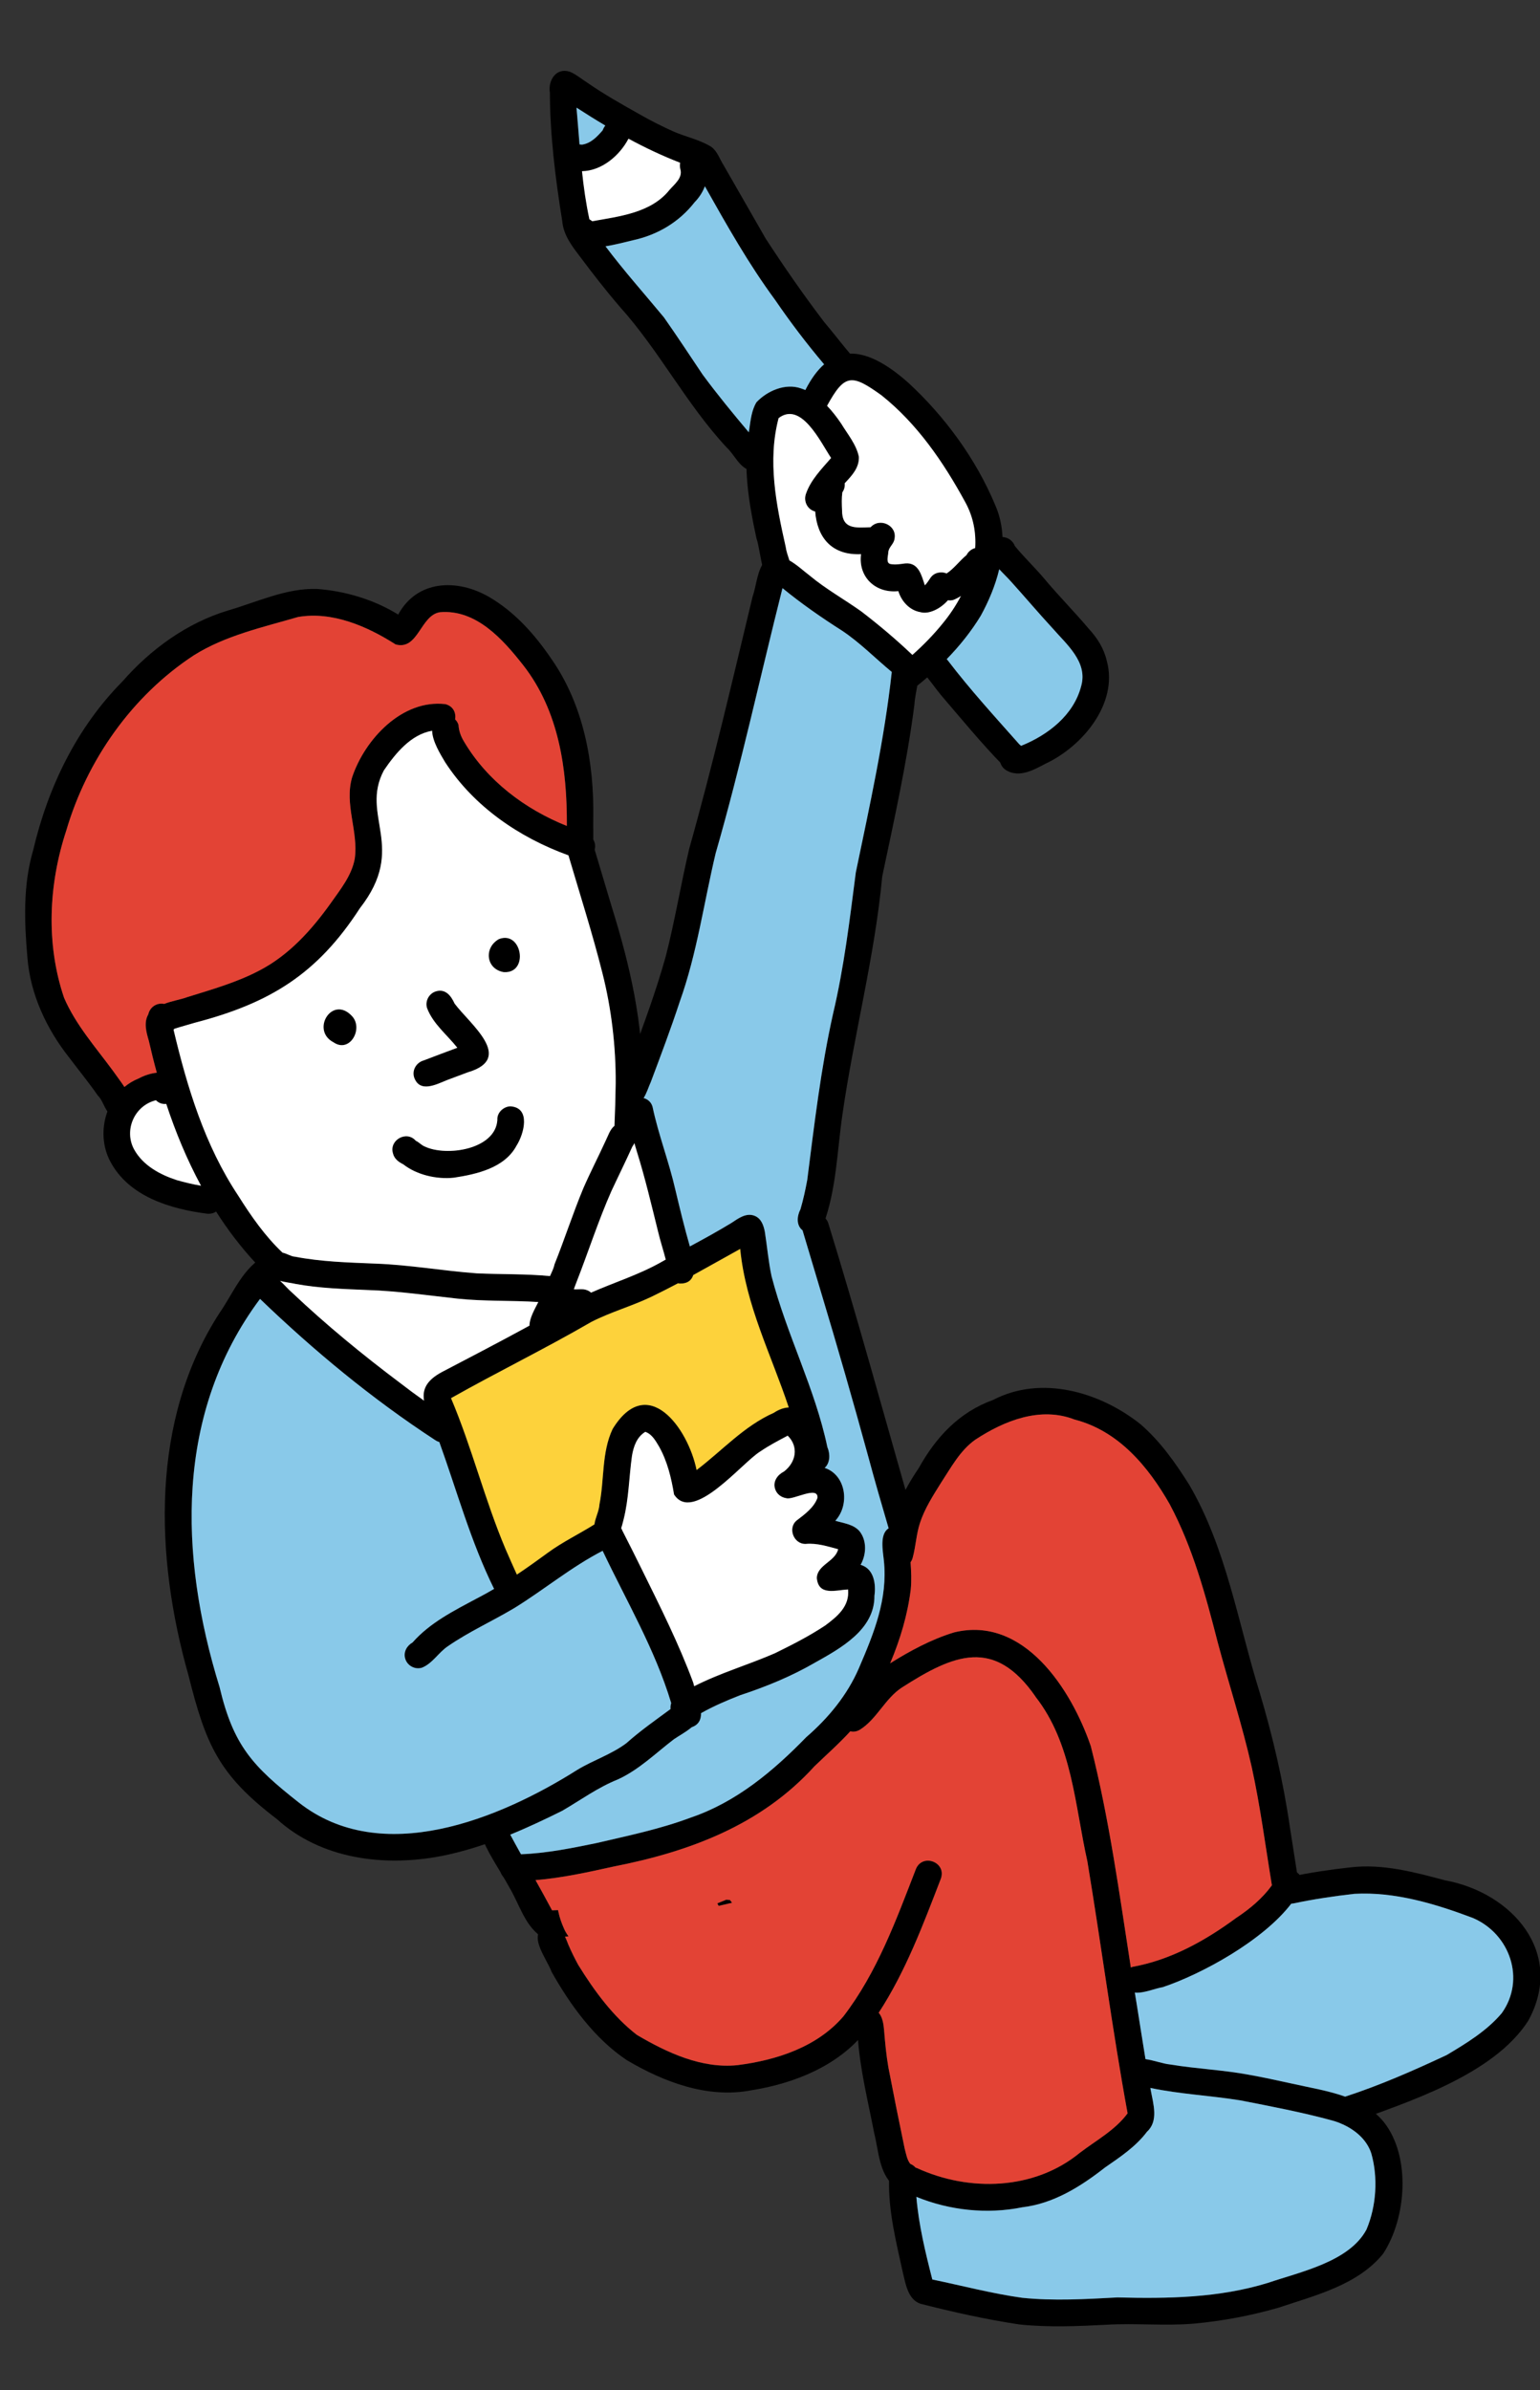 <?xml version="1.0" encoding="UTF-8"?><svg id="a" xmlns="http://www.w3.org/2000/svg" width="87" height="135" viewBox="0 0 87 135"><rect x="0" y="0" width="87" height="135" fill="#333333" stroke="none"/><path d="M15.132,72.039c-3.641-3.515-5.619-8.387-6.722-13.247-.143-.485-.301-1.029-.032-1.5.056-.264.25-.492.522-.574.718-.203,1.21.599.851,1.206.786,3.359,1.78,6.706,3.708,9.604.771,1.228,1.617,2.435,2.705,3.406.711.673-.294,1.77-1.032,1.105Z"/><path d="M35.375,64.538c-.468-.048-.734-.504-.661-.941.034-.803.057-1.607.069-2.41.012-2.08-.24-4.222-.747-6.216-.58-2.304-1.309-4.567-1.978-6.845-.118-.395.113-.822.508-.94.394-.118.822.113.94.508.344,1.151.687,2.301,1.031,3.452,1.042,3.339,1.838,6.713,1.754,10.215-.01.719-.031,1.438-.063,2.146.052.546-.253,1.089-.853,1.031Z"/><path d="M11.705,68.551c-2.09-.266-4.441-.973-5.485-2.968-.872-1.671-.174-3.956,1.616-4.67.729-.397,2.031-.645,2.222.473.236.721-.726,1.297-1.248.758-1.212.293-1.83,1.69-1.23,2.783.502.903,1.449,1.414,2.401,1.726.615.177,1.251.316,1.887.395.984.126.822,1.586-.164,1.503Z"/><path d="M8.6,57.791c-.293-1.141,1.255-1.197,1.994-1.477,1.375-.429,2.791-.828,4.068-1.503,1.662-.864,2.931-2.274,4.008-3.778.549-.787,1.196-1.567,1.372-2.535.217-1.54-.605-3.063-.148-4.601.72-2.147,2.827-4.41,5.264-4.127.955.242.608,1.682-.356,1.468-1.402.021-2.381,1.204-3.111,2.274-1.364,2.571,1.343,4.332-1.354,7.785-2.407,3.721-5.084,5.362-9.318,6.468-.385.115-.775.217-1.159.34-.374.406-1.114.223-1.259-.314Z"/><path d="M32.417,48.418c-2.895-.989-5.574-2.765-7.261-5.358-.431-.719-1.318-2.132-.194-2.622.395-.118.822.113.941.508.02.343.135.652.313.944,1.416,2.392,3.816,4.087,6.415,4.988.285.118.616.204.819.447.544.682-.32,1.604-1.033,1.094Z"/><path d="M18.84,58.87c-1.299-.675-.083-2.674,1.033-1.494.684.702-.104,2.136-1.033,1.494Z"/><path d="M28.459,54.909c-1.014-.173-1.131-1.389-.276-1.866,1.301-.516,1.726,1.953.276,1.866Z"/><path d="M23.393,60.847c-.127-.421.142-.843.553-.956.639-.249,1.257-.476,1.889-.713-.58-.734-1.379-1.351-1.713-2.246-.118-.395.113-.822.508-.94.541-.16.853.257,1.052.691.868,1.163,3.403,3.085.766,3.876-.409.153-.81.302-1.19.445-.614.249-1.551.748-1.865-.157Z"/><path d="M25.64,66.518c-.971.103-2.093-.157-2.857-.755-.261-.127-.512-.315-.581-.615-.232-.76.772-1.315,1.288-.717.179.08.311.239.491.318,1.237.598,4.014.175,4.117-1.491-.032-.411.346-.764.74-.773,1.166.078.765,1.552.349,2.214-.668,1.264-2.239,1.618-3.546,1.818Z"/><path d="M31.219,73.609c-1.784-.198-3.593-.071-5.379-.261-1.685-.183-3.377-.432-5.069-.486-1.358-.058-2.712-.097-4.052-.34-.532-.121-1.21-.115-1.547-.613-.305-.455.037-1.112.561-1.157.301-.076.666.221.923.228,1.493.289,3.035.328,4.547.391,1.924.067,3.818.41,5.736.55,1.48.067,2.971.015,4.445.187.407.057.714.415.668.834-.043.402-.431.726-.834.668Z"/><path d="M30.981,73.148c-.33-.584.23-1.163.346-1.735.57-1.419,1.035-2.878,1.625-4.29.387-.894.853-1.793,1.256-2.672.19-.38.3-.856.755-.997.843-.178,1.226.672.76,1.312-.388.857-.802,1.692-1.183,2.509-.744,1.682-1.303,3.437-1.973,5.148-.143.342-.215.747-.544.965-.334.231-.832.101-1.042-.24Z"/><path d="M45.535,69.604c-.56-.223-.556-.841-.314-1.308.158-.542.278-1.09.382-1.645.402-3.146.767-6.291,1.456-9.382.625-2.633.943-5.315,1.288-7.994.78-3.756,1.615-7.507,2.031-11.322-.939-.777-1.793-1.655-2.81-2.333-1.165-.741-2.296-1.526-3.364-2.403-1.26,4.99-2.347,10.019-3.774,14.966-.668,2.799-1.056,5.67-2.03,8.389-.503,1.529-1.071,3.034-1.636,4.54-.22.478-.347,1.125-.899,1.318-.395.118-.822-.113-.94-.508-.073-.243-.013-.499.136-.687.252-.49.422-1.019.62-1.532.701-1.879,1.394-3.767,1.934-5.701.514-2.006.848-4.057,1.323-6.073,1.33-4.711,2.435-9.475,3.579-14.235.237-.678.247-1.511.736-2.062.886-.627,1.81.367,2.488.879.913.762,1.955,1.339,2.919,2.027,1.074.823,2.134,1.723,3.095,2.658.355.813-.045,1.747-.096,2.596-.42,3.27-1.14,6.488-1.819,9.709-.423,4.536-1.609,8.982-2.252,13.473-.299,2.071-.338,4.217-1.075,6.196-.156.384-.591.584-.977.435Z"/><path d="M44.169,33.228c-1.156.159-1.148-2.03-1.432-2.813-.439-2.026-.789-4.106-.408-6.17.077-.515.13-1.077.409-1.529.615-.651,1.638-1.089,2.521-.776.977.321,1.708,1.165,2.269,1.995.361.596.852,1.172.993,1.865.045.978-1.017,1.51-1.437,2.304-.175.509-.512.98-1.118.764-.391-.15-.573-.588-.435-.976.272-.789.884-1.403,1.42-2.022-.585-.872-1.683-3.231-2.966-2.251-.635,2.418-.134,4.89.402,7.275.092.77.975,2.051-.217,2.336Z"/><path d="M51.988,34.575c-.611-.105-1.062-.61-1.24-1.186-1.278.138-2.277-.791-2.106-2.087-1.993.089-2.722-1.385-2.594-3.173.017-.55.065-1.317.708-1.476.394-.118.823.113.94.508.068.228.02.466-.109.65-.045.332-.032.666-.017.999-.007,1.099.766,1.001,1.613.97.523-.573,1.527-.095,1.347.679-.043.285-.334.449-.347.748-.008.205-.151.605.137.655.275.048.549-.003.821-.038.758-.067.92.678,1.107,1.237.124-.124.217-.274.315-.42.225-.345.731-.405,1.055-.172.98.81-.679,2.386-1.63,2.108Z"/><path d="M50.537,38.801c-.252-.307-.227-.818.102-1.064.934-.713,1.889-1.621,2.612-2.521,1.553-1.878,2.54-4.595,1.268-6.872-1.228-2.252-2.709-4.412-4.719-6.013-1.7-1.225-2.089-1.229-3.107.649-.241.966-1.696.613-1.473-.355,1.445-3.44,3.546-3.272,6.099-1.001,2.056,1.895,3.814,4.297,4.894,6.879.916,2.063.225,4.392-.803,6.269-.976,1.611-2.33,2.978-3.81,4.131-.32.244-.791.229-1.064-.101Z"/><path d="M42.454,26.589c-.662-.125-.945-.897-1.408-1.321-2.282-2.454-3.806-5.474-6.041-7.953-.801-.933-1.538-1.883-2.27-2.863-.448-.587-.903-1.192-.97-1.953-.39-2.418-.698-4.908-.7-7.317,0,.013-.001.026-.002.039,0,.002,0,.003,0,.005-.107-.695.362-1.43,1.133-1.172.345.143.636.395.95.593,1.002.696,1.943,1.221,2.986,1.808.645.372,1.272.681,1.868.952.717.323,1.511.469,2.183.887.35.255.476.701.704,1.053.794,1.376,1.58,2.758,2.372,4.134,1.045,1.605,2.14,3.184,3.302,4.708.519.608.999,1.25,1.518,1.856.318.267.314.78.041,1.073-.291.31-.757.303-1.069.036-1.169-1.336-2.262-2.752-3.267-4.22-1.728-2.345-3.109-4.911-4.543-7.44-2.404-.822-4.557-2.044-6.673-3.414.203,2.261.289,4.468.811,6.667,1.234,1.851,2.721,3.477,4.129,5.179.747,1.063,1.46,2.151,2.185,3.23,1.026,1.39,2.139,2.711,3.257,4.028.716.395.319,1.527-.496,1.406Z"/><path d="M32.559,9.654c-.792-.072-.899-1.271-.128-1.477.153-.05.298-.02.45-.008.497-.071.85-.444,1.164-.806.38-1.009,1.799-.62,1.485.428-.542,1.068-1.714,2.023-2.97,1.863Z"/><path d="M35.761,13.568c-.789.193-1.593.402-2.404.436-.991.026-1.717-1.193-.625-1.675.259-.077.533-.004.723.167,1.536-.277,3.327-.47,4.363-1.766.287-.331.766-.687.615-1.18-.098-.399.099-.818.508-.94.38-.114.842.107.94.508.253.828-.045,1.698-.638,2.304-.878,1.127-2.092,1.844-3.482,2.148Z"/><path d="M56.675,43.243c-1.24-1.265-2.371-2.653-3.529-4-.33-.405-.628-.844-.975-1.234-.148-.114-.249-.295-.278-.485-.117-.546.509-1.049,1.018-.822.281.126.458.384.648.617,1.254,1.642,2.65,3.166,4.019,4.711.759.598-.111,1.776-.903,1.212Z"/><path d="M53.865,33.883c-.395.118-.822-.113-.94-.508-.12-.403.11-.78.48-.93-.053.017-.099.041-.149.068.55-.259.886-.784,1.346-1.162.17-.343.584-.515.949-.375.858.396.411,1.304-.181,1.716-.434.465-.917.952-1.504,1.189Z"/><path d="M56.873,43.522c-.361-.199-.504-.66-.306-1.024.188-.351.635-.496.992-.322,1.576-.606,3.09-1.74,3.524-3.438.378-1.357-.834-2.347-1.633-3.268-.787-.853-1.535-1.741-2.313-2.6-.417-.476-.947-.888-1.217-1.472-.222-.474.142-1.073.673-1.068.332,0,.623.201.739.507.526.649,1.139,1.221,1.676,1.863.799.957,1.677,1.839,2.481,2.791.501.545.872,1.121,1.038,1.839.658,2.412-1.385,4.838-3.466,5.806-.659.349-1.456.799-2.188.386Z"/><path d="M6.423,63.062c-.505-.211-.538-.832-.898-1.189-.513-.735-1.069-1.414-1.608-2.129-1.278-1.613-2.199-3.571-2.366-5.63-.177-2.029-.259-4.115.322-6.09.837-3.561,2.458-6.926,5.051-9.542,1.585-1.813,3.633-3.299,5.954-4,1.637-.475,3.281-1.267,5.011-1.219,1.604.115,3.237.601,4.607,1.449,1.07-1.972,3.338-2.028,5.119-1.003,1.445.833,2.583,2.111,3.514,3.477,1.841,2.621,2.44,5.883,2.386,9.036-.007.585.018,1.178-.016,1.761-.147,1.018-1.632.799-1.499-.221.132-3.548-.185-7.301-2.446-10.197-1.148-1.464-2.663-3.163-4.701-2.985-1.105.174-1.222,2.171-2.502,1.819-1.596-1.02-3.568-1.881-5.509-1.55-1.998.584-4.111,1.048-5.89,2.166-3.488,2.286-6.037,5.914-7.207,9.9-.999,3.033-1.158,6.398-.123,9.444.656,1.52,1.781,2.791,2.751,4.107.386.55.795,1.038,1.053,1.655.197.579-.433,1.174-1.002.94Z"/><path d="M24.937,104.829c-3.224.625-6.797.183-9.296-2.087-3.292-2.504-4.015-4.21-4.996-8.127-1.904-6.717-2.145-14.424,1.75-20.447.786-1.13,1.345-2.612,2.622-3.254,1.152-.463,1.724,1.242.474,1.446-5.601,6.566-5.523,15.06-3.087,22.931.784,3.309,1.872,4.468,4.478,6.519,4.664,3.67,11.306.944,15.728-1.845.903-.55,1.931-.87,2.78-1.511.913-.816,1.931-1.496,2.899-2.23.303-.28.813-.203,1.064.101.637.91-.675,1.486-1.286,1.911-1.032.788-1.97,1.724-3.168,2.27-1.123.45-2.094,1.16-3.131,1.766-2.177,1.084-4.436,2.083-6.833,2.559Z"/><path d="M38.975,97.584c-.521.082-.881-.367-.904-.853-.86-3.226-2.602-6.138-4.025-9.14-1.771.911-3.298,2.189-4.984,3.231-1.315.782-2.545,1.321-3.76,2.159-.532.354-.869.975-1.469,1.213-.395.118-.822-.113-.94-.508-.114-.377.091-.737.413-.918.985-1.116,2.327-1.788,3.622-2.481,1.423-.733,2.735-1.642,4.022-2.589.881-.647,1.881-1.108,2.795-1.705.509-.429,1.192-.116,1.417.459.376.733.744,1.471,1.109,2.21,1.032,2.092,2.083,4.182,2.893,6.371.178.784.995,2.243-.187,2.55Z"/><path d="M37.941,96.756c-.164-.364-.006-.845.376-1.001,1.692-1.079,3.635-1.585,5.459-2.377,1.033-.51,1.905-.952,2.841-1.567.697-.518,1.388-1.085,1.294-2.036-.69.034-1.669.38-1.765-.642.014-.749,1.035-.925,1.205-1.631-.597-.16-1.202-.356-1.826-.3-.69.03-1.053-.916-.497-1.339.444-.339.965-.723,1.155-1.266.041-.702-1.378.14-1.756.024-.299-.046-.552-.237-.64-.534-.132-.419.143-.791.505-.974.676-.519.847-1.393.21-2.023-.528.278-1.063.557-1.556.895-1.03.632-3.791,4.09-4.864,2.427-.155-.931-.376-1.864-.845-2.702-.194-.327-.399-.704-.78-.836-.481.292-.661.822-.75,1.35-.17,1.199-.176,2.421-.475,3.602-.111.432-.21.961-.7,1.107-.394.118-.822-.113-.94-.508-.099-.502.247-.953.276-1.456.282-1.412.116-2.929.743-4.258,1.963-3.195,4.256-.079,4.745,2.317,1.448-1.098,2.674-2.482,4.364-3.232.572-.384,1.246-.454,1.735.099.757.738,1.237,1.914.841,2.945,1.446.201,1.803,2.062.894,3.053.473.143,1.025.196,1.367.59.427.534.387,1.325.062,1.898.754.217.874,1.076.782,1.748.016,1.911-1.904,2.962-3.369,3.782-1.331.772-2.752,1.352-4.211,1.833-.866.338-1.721.707-2.517,1.191-.419.332-1.108.384-1.36-.18Z"/><path d="M27.962,89.844c-1.408-2.814-2.191-5.814-3.264-8.725.003.008.006.016.009.024,0,0,.008.02.008.02-.477-1.487-1.628-2.68.274-3.682,2.435-1.27,4.886-2.554,7.268-3.912,1.659-.926,3.444-1.355,5.08-2.274,1.325-.751,2.69-1.432,3.988-2.227.378-.249.821-.584,1.296-.401.383.149.511.533.585.902.132.836.202,1.684.38,2.514.865,3.33,2.457,6.328,3.155,9.661.239.552.091,1.311-.625,1.337-.769.025-.799-.884-.939-1.383-.856-3.882-2.975-7.211-3.361-11.157-1.663.916-3.306,1.881-5.018,2.704-1.137.542-2.292.858-3.392,1.419-2.611,1.515-5.31,2.829-7.926,4.305,1.185,2.796,1.911,5.762,3.081,8.526.262.609.538,1.215.812,1.819.26.883-1.026,1.367-1.411.531Z"/><path d="M49.04,82.238c-.847-3.096-1.735-6.182-2.661-9.256-.343-1.148-.686-2.297-1.029-3.443-.118-.395.113-.822.508-.94.395-.118.822.113.94.508,1.593,5.168,3.024,10.381,4.508,15.578-.126.264-.182.56-.142.838-.024.303-.038.604-.006.908.034.315.081.632.203.925-.059.261-.115.524-.172.785-.058.255-.124.508-.172.765-.009.044-.016.088-.023.132-.654-2.265-1.343-4.521-1.953-6.798Z"/><path d="M31.193,109.434c-.221.058-.445.036-.649-.073-.918-.648-1.216-1.848-1.779-2.777-.475-.872-1.054-1.688-1.456-2.598-.382-.912.948-1.52,1.377-.624.804,1.525,1.691,3.013,2.497,4.536.114-.002.227-.005.341-.01.005.024.009.049.014.073.068.348.187.671.331.993.066.148.151.285.245.415-.306.027-.614.049-.922.065Z"/><path d="M40.601,107.646c-.026-.048-.051-.095-.077-.143.169-.069.338-.138.507-.207.041.005.083.009.123.011.026.001.054.002.081.003.038.055.079.109.121.161-.254.06-.505.118-.756.175Z"/><path d="M24.565,81.326c-3.582-2.34-6.863-5.062-9.917-8.003-.638-.581.116-1.643.875-1.217.379.246.652.618.992.914,1.928,1.823,3.981,3.508,6.095,5.093.912.706,1.856,1.378,2.836,1.984.785.601-.065,1.794-.881,1.228Z"/><path d="M38.392,72.497c-.429-.047-.717-.447-.668-.867-.137-.69-.38-1.357-.542-2.042-.378-1.521-.735-3.042-1.202-4.539-.168-.568-.334-1.138-.491-1.711-.077-.279-.179-.584-.068-.868.231-.664,1.255-.639,1.441.045.334,1.583.931,3.108,1.29,4.69.264,1.111.535,2.22.852,3.317.247.703.513,2.011-.613,1.975Z"/><path d="M30.379,75.548c-.946-.426-.217-1.478.082-2.112.21-.437.389-.964.913-1.099.814-.246,1.342.881.64,1.349-.225.472-.485.934-.659,1.427-.131.39-.604.578-.976.435Z"/><path d="M32.857,74.325c-.642-.011-1.619.051-1.894-.673-.118-.395.113-.822.508-.94.222-.082.455-.017.668.056.266.094.545.034.82.053.974.12.83,1.56-.145,1.503,0,0,.043.002.043.002Z"/><path d="M42.462,118.058c-2.466.483-4.948-.455-7.048-1.697-1.812-1.202-3.217-3.139-4.255-4.996-.275-.761-1.447-2.147-.261-2.616.715-.208.996.548,1.201,1.075.183.43.387.833.565,1.158.898,1.453,1.961,2.909,3.317,3.957,1.725,1.014,3.664,1.912,5.675,1.706,2.208-.28,4.507-1.022,5.993-2.763,1.897-2.467,2.976-5.437,4.09-8.312.37-.909,1.747-.396,1.411.543-1.151,2.98-2.287,6.041-4.238,8.606-1.557,1.967-4.033,2.951-6.451,3.34Z"/><path d="M72.716,107.117c-.407.065-.797-.224-.862-.631-.368-2.227-.657-4.473-1.14-6.68-.537-2.381-1.297-4.7-1.925-7.056-.68-2.657-1.405-5.343-2.7-7.773-1.218-2.143-2.9-4.159-5.381-4.797-1.936-.755-3.97.06-5.611,1.136-.861.611-1.367,1.569-1.935,2.433-.458.733-.924,1.457-1.193,2.281-.204.629-.232,1.303-.404,1.937-.052.216-.195.41-.408.505-.305.158-.691.056-.909-.201-.285-.316-.132-.731-.053-1.096.149-1.557.832-2.967,1.702-4.246.975-1.754,2.284-3.167,4.208-3.86,2.719-1.417,6.024-.453,8.314,1.362,1.121.966,1.988,2.192,2.77,3.439,2.101,3.603,2.751,7.793,3.976,11.728.74,2.485,1.33,5.015,1.702,7.582.162,1.025.318,2.051.481,3.076.066.408-.23.803-.631.863Z"/><path d="M57.747,124.671c-2.447.495-5.125.037-7.272-1.233-.811-.71-.834-1.938-1.081-2.921-.349-1.805-.825-3.684-.936-5.514-.113-.648-.246-1.452.644-1.536.682-.016.8.681.843,1.216.059.713.122,1.385.242,2.083.294,1.531.602,3.057.919,4.582.122.442.173.965.686,1.102,2.958,1.363,6.638,1.253,9.205-.854.926-.708,2.002-1.282,2.704-2.233-.865-4.728-1.485-9.497-2.273-14.238-.712-3.177-.848-6.64-2.934-9.3-2.327-3.351-4.608-2.397-7.556-.506-.941.617-1.404,1.768-2.347,2.366-.776.488-1.59-.623-.891-1.213.906-.699,1.405-1.8,2.398-2.409,1.188-.754,2.455-1.455,3.805-1.866,3.937-.963,6.628,3.223,7.724,6.434,1.218,4.805,1.789,9.744,2.601,14.627.256,1.604.501,3.21.786,4.811.141.773.45,1.726-.217,2.335-.628.837-1.515,1.425-2.366,2.015-1.383,1.081-2.903,2.04-4.683,2.25Z"/><path d="M34.677,105.422c-1.707.376-3.344.74-5.084.813-.511.078-1.177.047-1.331-.556-.118-.394.113-.822.508-.94,1.643.025,3.282-.303,4.897-.635,1.799-.418,3.623-.795,5.354-1.445,2.573-.874,4.662-2.628,6.521-4.539,1.252-1.082,2.327-2.385,2.982-3.909.849-1.976,1.633-3.904,1.408-6.057-.069-.687-.334-1.885.664-1.954.42-.01.752.328.772.74.014.943.175,1.883.085,2.829-.281,2.283-1.182,4.484-2.299,6.482-.766,1.401-2.018,2.421-3.148,3.514-3.006,3.315-7.056,4.821-11.351,5.662,0,0,.022-.005.022-.005Z"/><path d="M65.683,112.239c-.707.114-1.856.752-2.204-.21-.118-.395.113-.822.508-.94,2.153-.388,4.1-1.474,5.846-2.76.892-.589,1.704-1.289,2.262-2.206.292-.903,1.677-.523,1.456.407-1.093,2.475-5.345,4.868-7.867,5.71Z"/><path d="M72.267,130.329c-1.573.457-3.193.762-4.825.912-1.639.139-3.283-.036-4.926.062-1.641.085-3.288.156-4.926-.016-1.88-.281-3.757-.703-5.594-1.169-.694-.241-.829-1.097-.98-1.713-.378-1.733-.831-3.488-.79-5.272.008-1.511,2.203-1.136,1.501.219.055,1.825.493,3.641.943,5.397,1.69.35,3.366.795,5.076,1.034,1.788.184,3.592.074,5.382-.02,2.886.073,5.733.026,8.492-.82,1.834-.625,4.612-1.195,5.579-3.021.558-1.332.658-2.933.268-4.3-.317-.975-1.279-1.597-2.212-1.855-1.676-.459-3.515-.809-5.179-1.134-1.881-.306-3.798-.366-5.652-.834-.464-.012-.89-.364-.831-.858.249-1.202,1.696-.418,2.491-.342,1.506.25,3.022.312,4.467.584.825.144,1.62.324,2.435.5,1.826.416,3.947.642,5.206,2.191,1.525,1.955,1.26,5.411-.054,7.418-1.431,1.764-3.804,2.343-5.872,3.036Z"/><path d="M76.233,119.927c-1.087.312-1.471-1.331-.338-1.474,2.004-.645,3.931-1.492,5.833-2.384,1.114-.663,2.272-1.367,3.114-2.366,1.356-1.901.465-4.474-1.627-5.372-2.128-.8-4.415-1.496-6.712-1.364-1.153.131-2.3.302-3.436.541-.364.076-.738-.186-.841-.53-.143-.463.212-.946.689-.98,1.116-.237,2.248-.404,3.381-.528,1.808-.213,3.599.267,5.331.73,3.817.697,6.796,4.11,4.714,7.925-1.95,3.059-6.805,4.608-10.109,5.801Z"/><path d="M29.553,37.565c2.026,2.594,2.489,5.877,2.47,9.085-2.362-.944-4.502-2.556-5.806-4.761-.178-.292-.294-.601-.314-.943-.037-.124-.105-.232-.193-.317.065-.354-.094-.744-.551-.86-2.438-.282-4.545,1.98-5.264,4.127-.457,1.538.365,3.061.147,4.602-.176.968-.822,1.748-1.372,2.534-1.077,1.505-2.345,2.914-4.008,3.779-1.276.674-2.692,1.074-4.068,1.502-.351.134-.886.217-1.318.389-.115-.026-.243-.023-.377.016-.272.081-.465.31-.522.573-.268.47-.11,1.014.032,1.5.136.599.285,1.198.449,1.796-.362.036-.737.168-1.023.324-.3.12-.57.284-.807.481-.203-.314-.435-.609-.657-.927-.97-1.317-2.095-2.587-2.751-4.107-1.035-3.046-.876-6.411.123-9.444,1.17-3.986,3.718-7.615,7.206-9.901,1.779-1.119,3.891-1.582,5.89-2.165,1.94-.332,3.914.53,5.509,1.549,1.281.354,1.397-1.645,2.502-1.818,2.037-.177,3.553,1.522,4.701,2.985Z" fill="#e34335"/><path d="M58.494,95.827c2.085,2.659,2.222,6.123,2.935,9.3.788,4.74,1.407,9.509,2.273,14.236-.703.952-1.779,1.527-2.704,2.234-2.567,2.106-6.246,2.216-9.206.853-.025-.006-.049-.015-.071-.022-.076-.094-.179-.165-.294-.21-.187-.229-.238-.568-.32-.87-.319-1.525-.626-3.053-.919-4.582-.121-.699-.183-1.37-.242-2.083-.027-.345-.086-.755-.305-1.001,1.523-2.333,2.513-4.982,3.512-7.573.336-.938-1.041-1.451-1.411-.543-1.114,2.876-2.194,5.845-4.09,8.313-1.487,1.741-3.785,2.482-5.992,2.762-2.012.205-3.951-.692-5.676-1.707-1.357-1.047-2.419-2.504-3.317-3.956-.177-.325-.382-.727-.565-1.158-.053-.137-.111-.29-.181-.437.066-.004.131-.01.197-.016-.094-.13-.18-.267-.245-.415-.144-.322-.262-.646-.331-.993-.004-.025-.01-.049-.014-.074-.113.004-.227.008-.34.011-.304-.572-.618-1.139-.933-1.705,1.492-.122,2.922-.439,4.405-.766,4.294-.841,8.344-2.347,11.351-5.662.674-.653,1.392-1.28,2.025-1.977.173.044.368.021.56-.1.943-.599,1.406-1.749,2.347-2.367,2.949-1.891,5.23-2.846,7.556.506ZM41.357,107.472c-.043-.052-.084-.106-.122-.161-.027-.001-.055-.002-.081-.004-.041-.002-.082-.006-.123-.011-.169.069-.338.138-.507.207.027.048.051.094.076.142.251-.057.502-.114.757-.174Z" fill="#e34335"/><path d="M66.09,84.977c1.294,2.429,2.02,5.116,2.7,7.773.627,2.356,1.388,4.675,1.924,7.056.484,2.206.773,4.452,1.14,6.677-.54.744-1.249,1.336-2.021,1.845-1.746,1.286-3.692,2.371-5.846,2.759-.035.011-.07.024-.102.041-.651-4.185-1.219-8.388-2.259-12.495-1.097-3.211-3.788-7.397-7.724-6.434-1.278.388-2.483,1.038-3.614,1.745.567-1.34.987-2.743,1.164-4.177.049-.512.025-1.021-.011-1.531.059-.081.101-.173.124-.271.171-.633.199-1.307.403-1.936.27-.825.737-1.548,1.195-2.281.568-.864,1.073-1.823,1.935-2.433,1.641-1.077,3.676-1.891,5.611-1.137,2.481.639,4.164,2.655,5.382,4.798Z" fill="#e34335"/><path d="M46.557,20.576c-.382.334-.736.815-1.061,1.455-.078-.035-.156-.064-.237-.091-.882-.313-1.905.126-2.521.776-.279.452-.333,1.014-.409,1.529-.011.057-.02.114-.029.17-.897-1.064-1.781-2.14-2.607-3.26-.724-1.079-1.438-2.168-2.185-3.23-1.104-1.335-2.258-2.625-3.3-4.012.522-.087,1.041-.218,1.553-.344,1.389-.304,2.603-1.021,3.482-2.148.254-.259.453-.567.578-.9,1.234,2.191,2.468,4.384,3.963,6.413.861,1.258,1.786,2.478,2.772,3.642Z" fill="#89c9e9"/><path d="M59.45,35.471c.797.92,2.011,1.91,1.633,3.268-.423,1.653-1.869,2.77-3.401,3.388-.032-.034-.066-.065-.104-.095-1.369-1.546-2.765-3.071-4.019-4.713-.024-.03-.049-.061-.074-.092.73-.748,1.385-1.565,1.926-2.456.442-.808.822-1.701,1.039-2.62.224.244.47.474.686.719.777.86,1.526,1.747,2.313,2.601Z" fill="#89c9e9"/><path d="M34.196,7.091c-.059.075-.111.166-.152.272-.312.361-.666.735-1.164.807-.048-.004-.094-.009-.141-.013-.056-.689-.109-1.38-.171-2.078.539.349,1.08.688,1.627,1.012Z" fill="#89c9e9"/><path d="M37.919,96.192c-.036.108-.049.223-.038.336-.843.622-1.705,1.223-2.49,1.924-.85.641-1.878.962-2.78,1.512-4.422,2.789-11.065,5.515-15.729,1.845-2.606-2.051-3.695-3.211-4.477-6.52-2.314-7.476-2.5-15.513,2.285-21.926,3.043,2.925,6.309,5.633,9.875,7.963.086.059.17.099.253.121,1.001,2.774,1.771,5.617,3.095,8.296-.324.191-.651.372-.985.544-1.295.692-2.638,1.364-3.621,2.481-.323.181-.528.541-.414.919.118.395.546.626.94.508.601-.238.937-.859,1.469-1.214,1.215-.837,2.446-1.378,3.76-2.159,1.687-1.042,3.213-2.32,4.983-3.231,1.345,2.835,2.971,5.588,3.873,8.601Z" fill="#89c9e9"/><path d="M47.568,35.62c1.017.677,1.871,1.556,2.811,2.333-.417,3.815-1.251,7.566-2.031,11.322-.346,2.679-.664,5.362-1.288,7.994-.691,3.09-1.055,6.237-1.457,9.382-.102.554-.222,1.103-.38,1.645-.21.405-.241.921.119,1.197.002.016.006.031.011.046.343,1.147.686,2.295,1.029,3.443.926,3.074,1.814,6.16,2.661,9.256.367,1.366.76,2.724,1.159,4.081-.52.331-.326,1.262-.268,1.835.226,2.154-.558,4.081-1.408,6.057-.655,1.524-1.73,2.826-2.982,3.909-1.858,1.911-3.948,3.666-6.521,4.539-1.73.649-3.554,1.026-5.354,1.446-1.398.287-2.813.571-4.236.625-.206-.368-.408-.736-.607-1.108,1.001-.408,1.981-.872,2.945-1.351,1.036-.605,2.007-1.316,3.131-1.766,1.197-.546,2.136-1.482,3.167-2.269.275-.19.69-.411,1.008-.68.403-.14.533-.44.528-.795h.001c.708-.4,1.458-.72,2.214-1.015,1.46-.481,2.879-1.061,4.211-1.833,1.466-.82,3.386-1.871,3.369-3.782.093-.672-.028-1.531-.781-1.748.326-.575.365-1.365-.062-1.899-.341-.394-.895-.448-1.367-.59.845-.921.597-2.591-.601-2.986.297-.258.328-.765.155-1.163-.699-3.333-2.291-6.33-3.155-9.661-.178-.829-.249-1.679-.38-2.514-.075-.369-.202-.753-.585-.902-.475-.183-.919.151-1.296.401-.77.47-1.562.903-2.355,1.331-.304-1.057-.563-2.126-.817-3.194-.359-1.583-.956-3.106-1.29-4.69-.072-.267-.273-.433-.505-.498.176-.273.274-.619.406-.905.565-1.506,1.134-3.011,1.636-4.54.974-2.72,1.361-5.59,2.03-8.389,1.427-4.946,2.513-9.975,3.773-14.963t.003,0c1.067.876,2.199,1.66,3.362,2.401Z" fill="#89c9e9"/><path d="M75.721,119.926c.77.315,1.482.883,1.747,1.696.39,1.367.291,2.968-.268,4.299-.967,1.826-3.745,2.396-5.579,3.021-2.759.846-5.607.893-8.492.82-1.791.095-3.594.204-5.382.02-1.709-.238-3.387-.684-5.077-1.034-.39-1.522-.771-3.091-.901-4.669,1.875.769,4.001.992,5.978.592,1.779-.211,3.3-1.169,4.682-2.251.851-.589,1.738-1.177,2.366-2.015.667-.609.359-1.561.218-2.334-.008-.047-.018-.095-.025-.142,1.678.352,3.399.429,5.09.703,1.664.325,3.503.675,5.179,1.134.132.036.264.08.395.13.024.01.047.02.07.028Z" fill="#89c9e9"/><path d="M83.215,108.332c2.092.897,2.984,3.471,1.626,5.371-.841,1-2,1.704-3.113,2.367-1.872.877-3.765,1.71-5.735,2.35-.969-.345-2.03-.513-3.006-.736-.815-.175-1.61-.355-2.435-.5-1.446-.272-2.962-.333-4.467-.583-.376-.037-.899-.232-1.373-.3-.166-1.013-.324-2.027-.485-3.041-.039-.239-.079-.477-.117-.717.488.056,1.121-.232,1.574-.305,2.181-.727,5.658-2.618,7.264-4.717.04,0,.079-.004.12-.013,1.136-.239,2.283-.411,3.437-.542,2.296-.131,4.583.564,6.711,1.365Z" fill="#89c9e9"/><path d="M32.113,48.311c.653,2.216,1.359,4.42,1.922,6.661.506,1.994.76,4.135.747,6.216-.011.8-.035,1.6-.069,2.4-.259.207-.358.566-.508.863-.401.879-.867,1.778-1.255,2.672-.588,1.413-1.055,2.871-1.625,4.29-.044.22-.154.44-.254.661-1.372-.132-2.757-.091-4.133-.155-1.918-.139-3.812-.482-5.736-.549-1.511-.063-3.053-.103-4.546-.392-.196-.006-.452-.176-.695-.227-.992-.937-1.78-2.071-2.505-3.224-1.883-2.832-2.875-6.091-3.652-9.371.018-.016.036-.032.052-.051.385-.124.773-.226,1.159-.342,4.234-1.105,6.911-2.746,9.318-6.467,2.696-3.452-.011-5.214,1.354-7.784.661-.969,1.527-2.03,2.725-2.238.015.601.469,1.331.74,1.786,1.627,2.501,4.179,4.243,6.957,5.25ZM28.459,54.908c1.451.087,1.026-2.381-.276-1.866-.854.477-.739,1.693.276,1.866ZM29.186,64.7c.417-.662.817-2.136-.349-2.214-.394.008-.772.361-.74.772-.105,1.666-2.88,2.088-4.117,1.491-.181-.078-.313-.238-.491-.318-.516-.598-1.521-.043-1.288.717.07.3.32.488.581.615.762.598,1.886.858,2.857.755,1.307-.199,2.878-.554,3.546-1.818ZM26.449,60.559c2.637-.791.101-2.712-.767-3.876-.197-.434-.51-.852-1.051-.692-.395.118-.626.546-.508.94.334.895,1.133,1.513,1.713,2.247-.633.237-1.249.464-1.89.712-.412.112-.68.534-.553.955.314.906,1.251.407,1.865.158.379-.143.78-.292,1.19-.445ZM18.84,58.87c.93.642,1.718-.792,1.034-1.494-1.117-1.18-2.332.819-1.034,1.494Z" fill="#fff"/><path d="M9.392,62.351c.525,1.593,1.171,3.15,1.964,4.62-.463-.08-.924-.189-1.374-.318-.951-.312-1.899-.824-2.401-1.726-.599-1.093.018-2.49,1.23-2.783.167.172.379.23.581.207Z" fill="#fff"/><path d="M54.52,28.344c.464.832.627,1.723.571,2.611-.207.054-.39.196-.49.397-.395.324-.698.757-1.124,1.037-.316-.134-.718-.047-.913.25-.099.147-.192.296-.315.421-.188-.558-.351-1.304-1.109-1.237-.272.035-.546.086-.821.037-.289-.049-.145-.45-.137-.654.014-.3.304-.463.348-.748.18-.775-.825-1.252-1.347-.679-.849.03-1.62.13-1.613-.971-.015-.333-.028-.666.017-.999.104-.148.155-.331.134-.515.414-.439.827-.879.799-1.497-.142-.692-.632-1.268-.993-1.864-.235-.349-.502-.699-.803-1.012.995-1.819,1.394-1.804,3.077-.591,2.009,1.601,3.49,3.76,4.719,6.013Z" fill="#fff"/><path d="M38.423,9.192c-.023.115-.02.237.01.358.15.493-.328.85-.615,1.18-1.036,1.297-2.827,1.49-4.363,1.766-.048-.043-.101-.079-.157-.109-.196-.903-.323-1.808-.419-2.717,1.114-.02,2.124-.877,2.626-1.835.942.509,1.91.968,2.918,1.357Z" fill="#fff"/><path d="M53.865,33.883c.147-.059.287-.133.421-.22-.29.556-.644,1.081-1.033,1.552-.491.61-1.086,1.222-1.709,1.775-.905-.863-1.889-1.692-2.884-2.455-.965-.688-2.007-1.266-2.919-2.027-.334-.251-.726-.621-1.144-.855-.089-.272-.182-.539-.209-.762-.537-2.386-1.037-4.857-.402-7.275,1.283-.98,2.381,1.379,2.966,2.251-.536.619-1.149,1.234-1.42,2.022-.138.388.044.827.435.976.029.01.058.02.085.026.111,1.424.892,2.485,2.592,2.41-.172,1.296.828,2.225,2.105,2.087.18.576.63,1.081,1.242,1.186.483.142,1.149-.195,1.559-.669.103.015.211.009.317-.022Z" fill="#fff"/><path d="M35.981,65.049c.467,1.496.825,3.019,1.202,4.539.124.522.294,1.034.427,1.553-.091.052-.182.102-.273.154-1.269.713-2.627,1.132-3.947,1.714-.104-.097-.248-.166-.431-.189-.181-.012-.362.01-.541,0,.051-.132.095-.27.148-.397.67-1.711,1.23-3.465,1.974-5.148.38-.817.794-1.651,1.182-2.51.048-.065.087-.132.115-.201.048.161.095.323.143.484Z" fill="#fff"/><path d="M30.411,73.54c-.196.391-.499.902-.5,1.334-1.631.888-3.28,1.752-4.922,2.607-.937.493-1.133,1.032-1.034,1.629-.456-.321-.905-.654-1.346-.995-2.113-1.587-4.168-3.271-6.096-5.095-.244-.212-.452-.462-.691-.679.291.087.615.115.898.18,1.339.244,2.694.283,4.051.341,1.692.054,3.384.303,5.07.486,1.516.161,3.049.093,4.569.192Z" fill="#fff"/><path d="M44.426,84.62c.378.117,1.798-.725,1.756-.024-.19.544-.712.927-1.156,1.266-.554.423-.192,1.37.497,1.339.626-.056,1.229.139,1.827.3-.169.707-1.19.882-1.205,1.631.096,1.023,1.074.677,1.764.642.095.951-.597,1.518-1.292,2.036-.936.616-1.808,1.058-2.842,1.567-1.506.655-3.096,1.115-4.558,1.862-.021-.072-.041-.142-.055-.205-.81-2.19-1.861-4.279-2.893-6.371-.364-.74-.732-1.477-1.109-2.21-.019-.05-.041-.097-.068-.141.057-.16.095-.33.136-.487.299-1.18.305-2.403.475-3.602.09-.529.271-1.059.752-1.351.38.131.585.509.78.836.469.838.689,1.77.844,2.702,1.073,1.665,3.835-1.795,4.865-2.426.493-.338,1.028-.617,1.556-.896.637.631.466,1.504-.21,2.024-.362.182-.637.555-.506.974.089.297.341.488.64.534Z" fill="#fff"/><path d="M44.559,79.494c-.282.01-.574.121-.842.301-1.689.75-2.916,2.134-4.364,3.233-.488-2.396-2.781-5.512-4.745-2.318-.626,1.328-.461,2.846-.743,4.258-.023.393-.237.753-.284,1.131-.868.548-1.802.991-2.632,1.601-.576.423-1.156.838-1.749,1.234-.215-.478-.431-.957-.638-1.439-1.171-2.763-1.897-5.729-3.082-8.525,2.615-1.476,5.315-2.791,7.926-4.306,1.098-.561,2.253-.877,3.392-1.419.506-.244,1.007-.5,1.506-.764.028.007.058.012.088.015.451.015.679-.187.773-.48.887-.485,1.766-.987,2.651-1.475.311,3.182,1.749,5.961,2.743,8.953Z" fill="#fdd23b"/></svg>